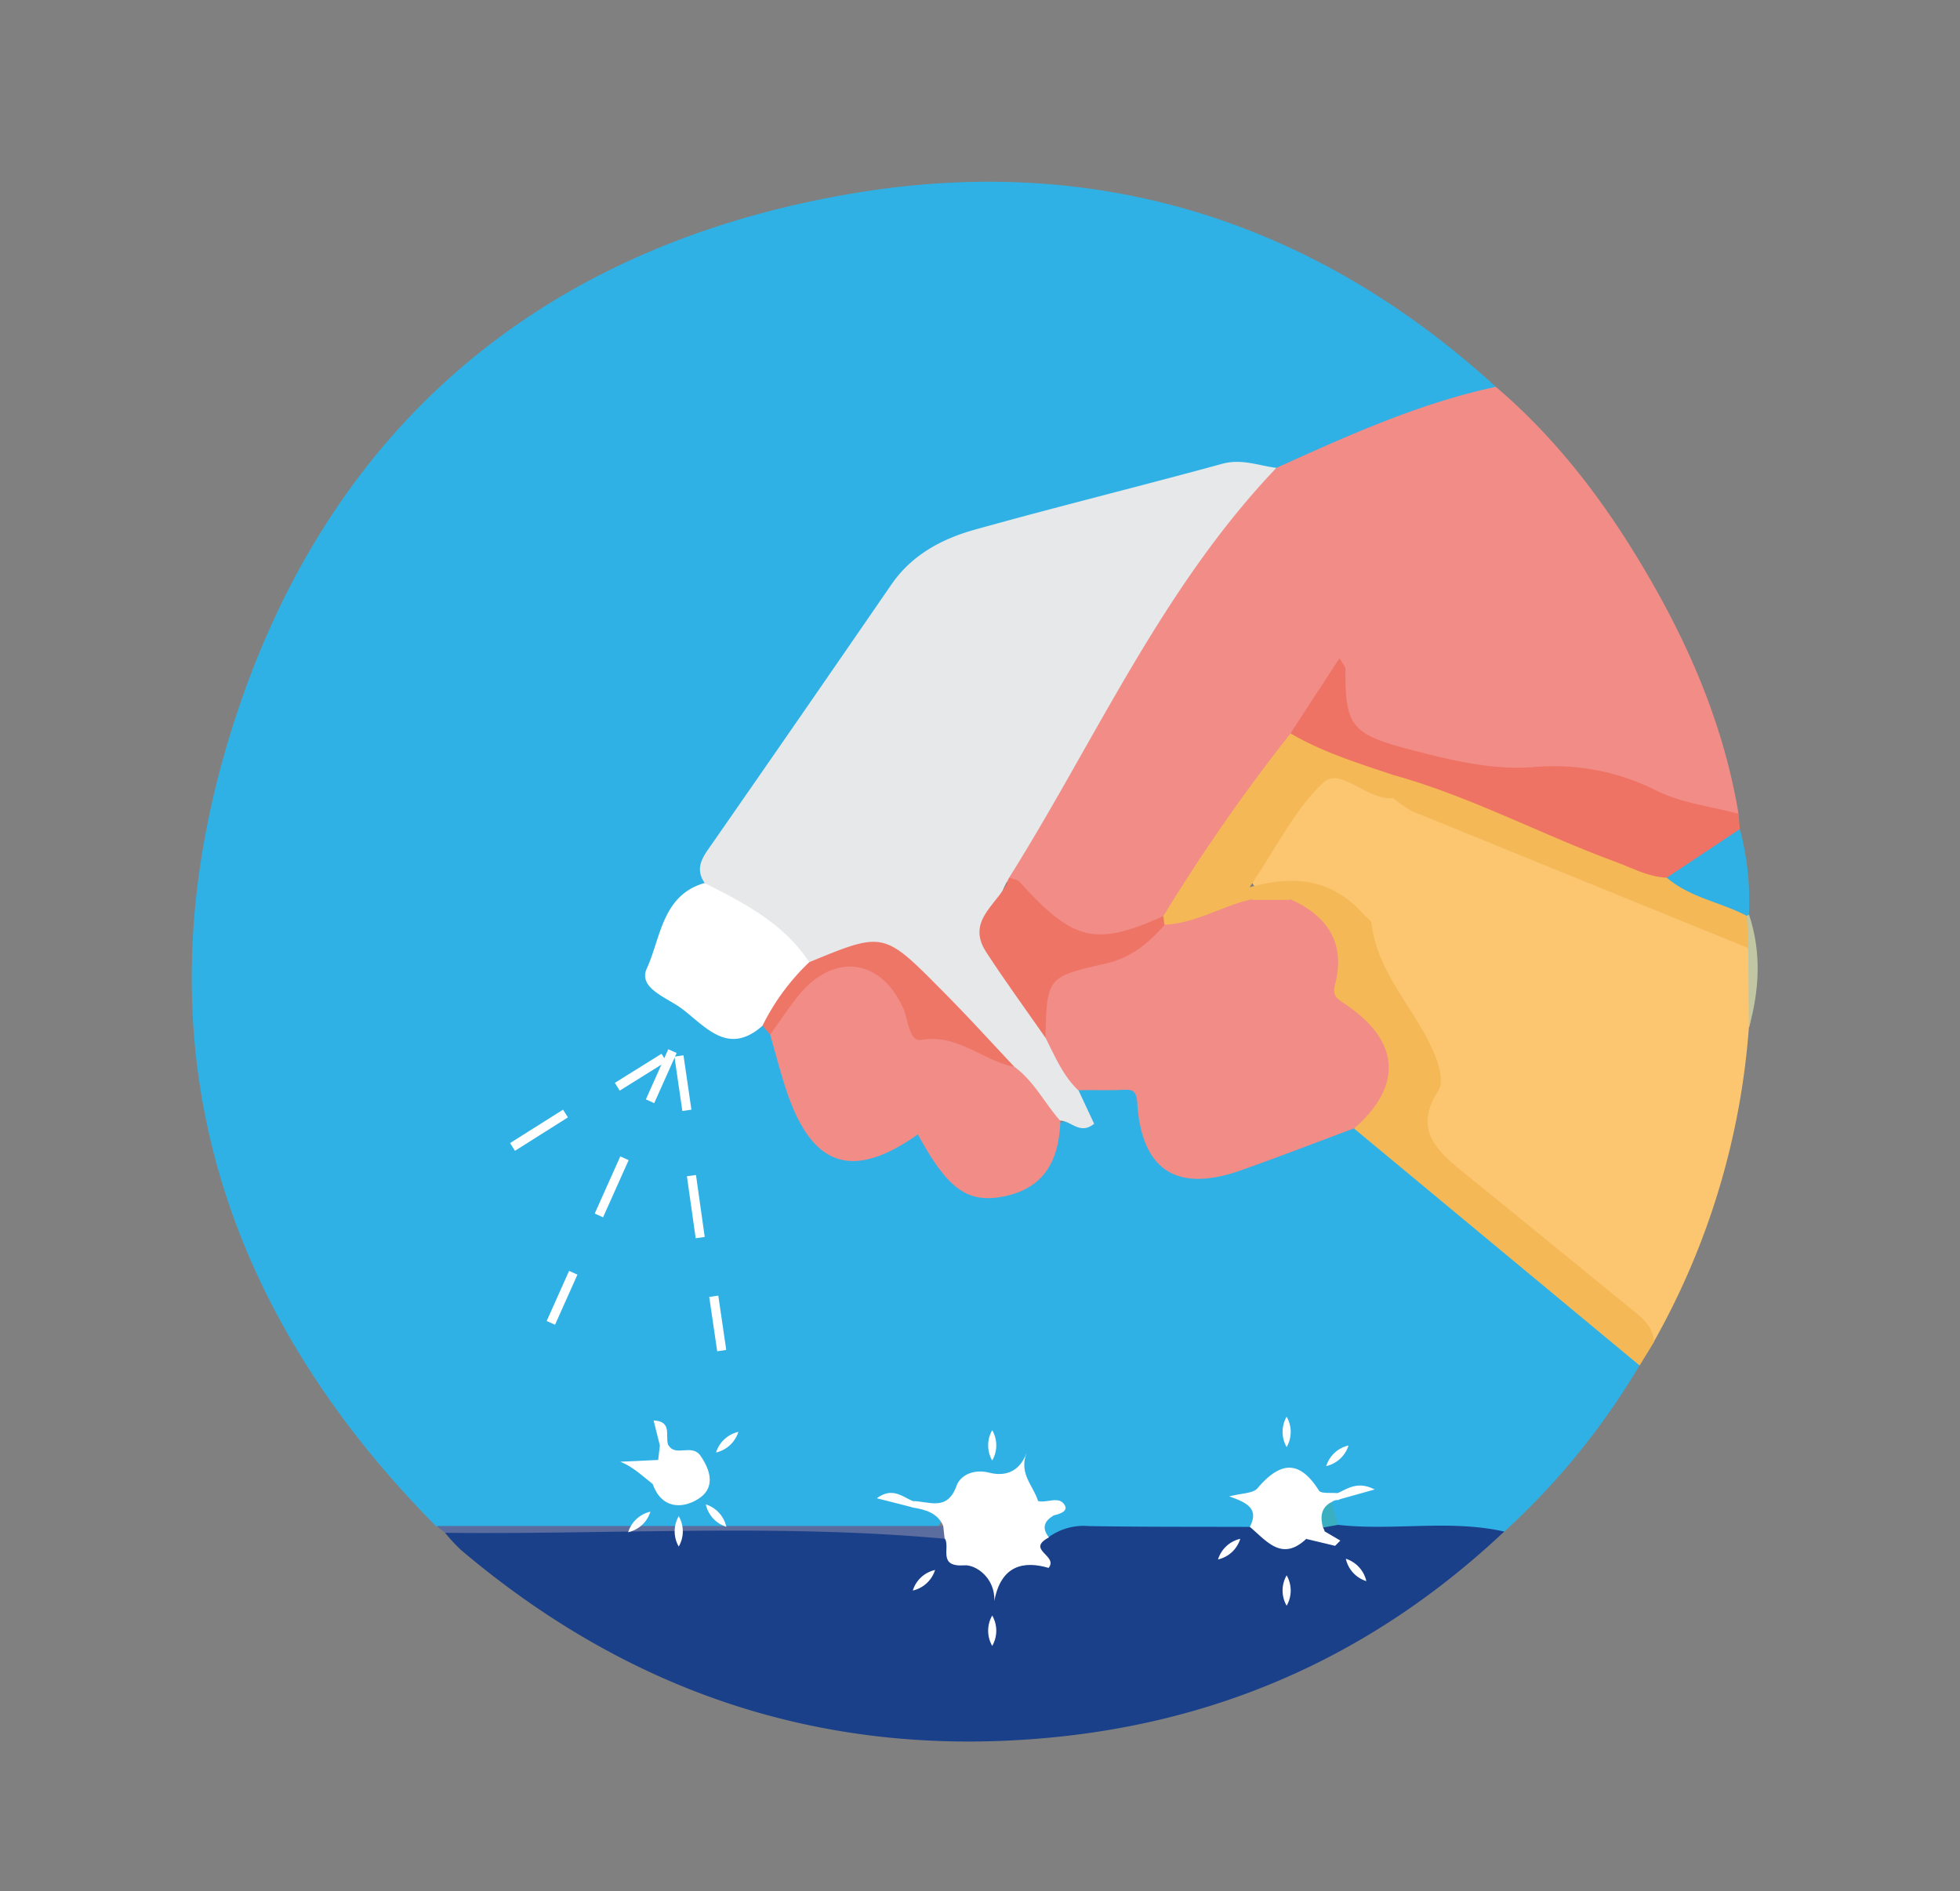 <svg id="Layer_1" data-name="Layer 1" xmlns="http://www.w3.org/2000/svg" viewBox="0 0 312.68 301.69"><rect x="0" y="0" width="312.68" height="301.69" fill="#808080" stroke="none"/><defs><style>.cls-1{fill:#30b1e5;}.cls-2{fill:#f18c87;}.cls-3{fill:#1b408a;}.cls-4{fill:#fcc671;}.cls-5{fill:#f4b857;}.cls-6{fill:#ee7364;}.cls-7{fill:#5b6c9e;}.cls-8{fill:#c2c7a3;}.cls-9{fill:#e6e8e9;}.cls-10{fill:#fff;}.cls-11{fill:#ee7667;}.cls-12{fill:#3aafc2;}.cls-13{fill:#ee7465;}</style></defs><title>Recomendaciones íconos chopo</title><path class="cls-1" d="M261.54,217.84A115.57,115.57,0,0,1,240,244.32a98.4,98.4,0,0,1-25.43,0,4.44,4.44,0,0,1-2.81-4.06,1.35,1.35,0,0,1,1-1.36,8.36,8.36,0,0,0,3-.95,6.86,6.86,0,0,1-2.38.77c-1.69.24-3.34.37-4.73-.93-3.45-3.21-6.21.34-9.18,1.12-1.08.28.39.38.57.66,1.78,2.67,1.1,4.28-2,5-6.38.69-12.78.33-19.16.3a40.27,40.27,0,0,0-11.53,1.28c-1.82-1-1.6-2.53-.95-4.12a3.54,3.54,0,0,1,1.38-1.22c-.7-.71-1.75-.06-2.49-.64-3.32-4.75-7.38-5.95-11.57-2-2.88,2.68-5.35,2.31-8.36,1.83a6.26,6.26,0,0,1-2.71-1.21,5.66,5.66,0,0,0,4,1.32c1.29,1.14,5.94.47,2.29,4.26-9.37,1.26-18.78.44-28.16.55-13.8.15-27.59,0-41.38.07a28,28,0,0,1-9.84-1.51C34,207.55,21.9,164.77,36.89,116.61s49.26-77.29,99-85.73c38.71-6.57,73.43,4.1,102.75,30.83a3.54,3.54,0,0,1-2.23,2c-11.22,3.09-21.77,8-32.64,12-13.31-1.2-25.28,4.72-37.89,7.26a71.85,71.85,0,0,0-10.83,3.13C150.28,88,146,90.42,143,94.8c-8.49,12.67-17.38,25.07-26,37.67a24.16,24.16,0,0,0-3.84,8.49c-.46.72-1.27,1.12-1.76,1.76-3,3.93-6.94,7.86-5.59,13.22,1.08,4.3,10.32,8,15.92,7.21a3.52,3.52,0,0,1,2.08,1.62c1.81,3.78,2.62,7.92,4.22,11.77,2.68,6.46,7.95,8.46,14.1,5,3-1.67,5.43-2.56,7.1,1.26,2,4.59,5.44,6.87,10.35,6.38s6.88-4.17,8.2-8.36a6.31,6.31,0,0,1,.9-1.65c3.74-.5,1.91-4.54,3.9-6.17,8.3-1.49,8.8-1.2,10.83,6.35,1.43,5.31,4.33,7.17,10.34,6.54,5.07-.53,9.44-3.23,14.23-4.65,2.39-.7,4.57-2.08,7.15-2.15,2.26.06,3.79,1.53,5.4,2.85q18.82,15.42,37.48,31.06c1.54,1.29,3.63,2.26,3.47,4.81"/><path class="cls-2" d="M203.63,74.64c11.37-5.14,22.72-10.3,35-12.93,10.56,9,18.54,19.95,25.32,31.93,6.41,11.33,11.23,23.23,13.39,36.12-5,1.31-9.62-.29-13.9-2.29a40,40,0,0,0-18.85-3.59,59.48,59.48,0,0,1-26.18-5.26c-3.57-1.57-6.68-3.58-5.79-8.86-2.25,2.8-3.82,5.21-5.53,7.51-7.29,9.87-13.61,20.43-21.35,30-10,5.93-16.94,4.07-25.29-6.76-.84-2.08.43-3.63,1.39-5.22C170.48,120.89,179,106.42,187.47,92c4.07-6.91,9.79-12.46,16.16-17.31"/><path class="cls-3" d="M213.46,243.26c8.81,1,17.74-.9,26.51,1.07q-31.68,29.86-75.11,33.1c-34.6,2.63-64.94-7.83-91.32-30.16A28.41,28.41,0,0,1,71,244.53c8.87-1.69,17.83-.54,26.74-.68,14.38-.21,28.77-.06,43.16-.07a32,32,0,0,1,7.45.59c4.29.6,6.1,4.72,9.4,6.78.85.52.44,1.49,1.46-.07,1.24-1.91,3.87-2,6.2-2.34,1.35-.21-1.85-3.85,1.84-3.48a9.48,9.48,0,0,1,6.47-1.8c8.54.14,17.08.1,25.62.13,3,0,5.5,3,8.69,1.17.86-.26,2.08.19,2.39-1.21a1.91,1.91,0,0,1,1-1,1.74,1.74,0,0,1,2,.74"/><path class="cls-4" d="M279,163.91a119.86,119.86,0,0,1-15.19,50.19c-11.15-9.16-22.15-18.51-33.29-27.69-3.45-2.84-5.07-5.76-3.41-10.31,2-5.5.22-10.4-3.77-14.34a13.3,13.3,0,0,1-4.1-8.13c-1-7-6.83-11.6-14.15-11.52-1.87,0-4.1.8-5.21-1.08-1.27-2.15.77-3.85,1.71-5.63.49-.92,1.15-1.76,1.73-2.63,8.36-12.56,6.61-10.93,19.26-6.38,15.87,6.87,32,13.18,47.94,19.81,3.33,1.38,7.4,2,9,6.06-.25,3.89.57,7.81-.5,11.65"/><path class="cls-5" d="M222.26,127.34c-4.12.4-8.38-5-11.06-2.55-4.59,4.19-7.45,10.28-11.86,16.76,8-2.26,13.67-.79,18.24,4.36.42.47,1.16.89,1.22,1.4,1,8.47,7.66,14.21,10.41,21.8.54,1.49,1,3.74.27,4.85-4.2,6.42,0,9.82,4.31,13.33Q246.9,197.94,260,208.64c1.75,1.44,3.74,2.82,3.86,5.46l-2.29,3.74-45.49-37.75c-.55-2,1.22-2.91,1.95-4.31,2.65-5.1,1.92-9.83-2.81-13.11-2.95-2-4.18-4.09-3.58-7.68.8-4.8-2.13-7.72-6-9.91-2.09-1.41-4.21-1.11-6.34-.09-4.42,1.22-8.41,4.47-13.43,2.88a1.34,1.34,0,0,1-.29-1.72A297.34,297.34,0,0,1,205.88,117c6.07.22,11.06,3.51,16.43,5.75,1.54,1.55,2.46,3.11-.05,4.62"/><path class="cls-6" d="M222.29,123.64C216.68,121.76,211,120,205.88,117c2.53-3.91,5.07-7.81,7.82-12,.6,1.07,1,1.41.94,1.74-.06,9,.85,10.4,10.46,12.88,6.44,1.67,13,3.3,19.73,2.74a36.23,36.23,0,0,1,19.4,3.76c4,2,8.73,2.52,13.13,3.71.06.84.13,1.68.2,2.52-2.92,4.24-7.08,6.82-11.7,8.8-5.21.21-9.63-2.4-14.11-4.38-9.83-4.32-20.34-7.12-29.46-13.06"/><path class="cls-7" d="M150.7,245.48c-26.53-2.42-53.11-.66-79.67-.95l-1.38-1.09,80.82,0a1.46,1.46,0,0,1,.23,2.07"/><path class="cls-1" d="M265.92,140l11.64-7.74A44,44,0,0,1,279,145.89l-.69.63c-5-.58-9.72-1.59-12.43-6.5"/><path class="cls-8" d="M279,163.91l-.11-12.66c-1.24-1.66-1.61-3.36-.23-5.14l.36-.21c2,6,1.67,12,0,18"/><path class="cls-9" d="M203.63,74.64C185.36,93.78,174.8,118,161,140c-4.8,8.25-1,14.75,4.21,21,.93,1.1,1.68,2.38,2.57,3.54,1.3,3.21,4.48,5.57,4.3,9.45l2.47,5.29c-2.31,1.84-3.68-.52-5.4-.49-4.47-1-5.3-5.63-8.28-8.13-5.06-5.27-10.53-10.15-15.38-15.59-3.64-4.09-7.22-5.21-11.92-2.06a5.21,5.21,0,0,1-4.75.94c-4.85-5.15-11.74-7.75-16.43-13.12-1.66-2.47-.14-4.28,1.2-6.21Q127.93,114,142.19,93.27c3.29-4.79,8.1-7.32,13.38-8.79,13.1-3.66,26.3-6.9,39.41-10.49,3.09-.85,5.78.29,8.65.65"/><path class="cls-2" d="M172.09,174c-2.52-2.36-3.79-5.5-5.32-8.48-2.68-8.72-1.66-11,7-13,4.33-1,8-3.39,12-5,5-.21,9.19-3,13.91-4.05a8.88,8.88,0,0,1,6.18,0c5.92,2.63,8.81,7,7.14,13.5-.48,1.88.19,2.28,1.62,3.24,8.75,5.86,9.19,13,1.44,19.78-6.05,2.25-12.08,4.6-18.18,6.74-10.09,3.56-15.73,0-16.44-10.62-.14-2.24-.75-2.32-2.44-2.24-2.29.1-4.6,0-6.9.06"/><path class="cls-2" d="M161.82,170.18c3.14,2.3,4.83,5.82,7.34,8.65-.21,6-2.31,10.6-8.84,12-5.88,1.23-9.08-1-13.89-9.86-10.41,7.35-16.85,5.25-20.94-6.89-1-3-1.75-6-2.62-9a14,14,0,0,1,7.94-10.5c7.47-3.64,10.77-2.62,14.28,5,1.34,2.92,3,4.79,6.37,5.11,4.15.41,7.07,3.35,10.36,5.51"/><path class="cls-10" d="M112.4,140.87c6.33,3.2,12.63,6.43,16.7,12.63a24.37,24.37,0,0,1-7.47,10.15c-5.46,4.82-9,.19-12.82-2.71-2.34-1.79-7.08-3.26-5.62-6.45,2.24-4.88,2.42-11.67,9.21-13.62"/><path class="cls-10" d="M150.7,245.48c-.08-.69-.15-1.38-.23-2.08-.95-2.08-2.86-2.57-4.85-2.9-.52-.22-.69-.44-.53-.67s.33-.36.5-.36c2.59,0,5.5,1.72,7-2.42.58-1.66,2.67-2.75,5.18-2.12,2.33.59,4.77.13,6-3.14-1.28,3.34,1.12,5.26,1.82,7.65.57,1.06,3.27-.16,2.48,2.33-1.48.9-1.93,2-.73,3.49-3.77,2,1.56,2.89-.06,4.87-3.92-1.16-7.6-.47-8.66,5.31.19-3.67-2.92-5.85-4.76-5.72-4.32.3-2.26-2.77-3.1-4.24"/><path class="cls-11" d="M121.63,163.65a35.91,35.91,0,0,1,7.47-10.15c11.83-4.88,11.86-4.91,21.09,4.42,4,4,7.76,8.16,11.63,12.26-5-.92-9-5.29-14.83-4.29-2,.34-2.08-3.21-2.88-5-3.63-8.1-11.26-9-16.91-1.84-1.53,1.94-2.89,4-4.33,6l-1.24-1.43"/><path class="cls-10" d="M211.05,243.69a1.75,1.75,0,0,1,.27.61c-.68,1.11-2.11.43-2.94,1.21-3.93,3.68-6.34.27-9-1.93,1.6-3-.69-3.94-3.28-4.86,2-.52,3.79-.45,4.52-1.31,3.56-4.18,6.62-4.65,9.79.38.34.54,1.94.3,3,.42.49.25.65.49.48.73s-.32.36-.49.36a1.53,1.53,0,0,0-.94.32c-.79,1.24-.35,2.89-1.36,4.07"/><path class="cls-10" d="M105,232.91l.27-2.31q.53-1,1.29-.18c1.15,2.18,3.79-.25,5.22,1.86,1.79,2.61,2.21,5.24-.42,6.87s-5.86,1.49-7.24-2.41c-1.8-1.75.07-2.67.88-3.83"/><path class="cls-10" d="M105,232.91c-.29,1.28-.59,2.56-.88,3.83-1.63-1.26-3.11-2.73-5.16-3.55l6-.28"/><path class="cls-10" d="M213.35,239.3a1.54,1.54,0,0,0,0-1.08c1.65-.72,3.21-2,5.95-.6l-6,1.68"/><path class="cls-10" d="M145.59,239.47a1.65,1.65,0,0,0,0,1l-5.7-1.45c2.41-1.8,4-.3,5.67.42"/><path class="cls-10" d="M106.56,230.42l-1.29.18c-.33-1.3-.66-2.61-1-4,3,.15,1.85,2.44,2.3,3.85"/><path class="cls-10" d="M168,241.77l-2.48-2.33c1.45.44,3.41-.9,4.34.68.58,1-.89,1.45-1.86,1.65"/><path class="cls-12" d="M211.05,243.69c-.43-1.65-.38-3.14,1.36-4.07l1.05,3.64-2.41.43"/><path class="cls-13" d="M185.76,147.58c-2.57,2.95-5.41,5.25-9.47,6.16-9.31,2.1-9.28,2.25-9.51,11.81-3.16-4.55-6.42-9-9.45-13.66-3.48-5.32,2.48-7.9,3.68-11.87.56.22,1.3.28,1.66.69,8.54,9.46,12.09,10.32,22.92,5.44.06.48.12.95.17,1.43"/><path class="cls-10" d="M208.38,245.51c.56-1.44,1.84-1.12,2.94-1.21l2.5,1.47-.83.84-4.61-1.1"/><path class="cls-10" d="M205.26,256.16a4.84,4.84,0,0,1,0-4.84,4.86,4.86,0,0,1,0,4.84"/><path class="cls-5" d="M278.68,146.11c.08,1.72.15,3.43.23,5.14q-26.81-10.91-53.62-21.83a17.74,17.74,0,0,1-3-2.08,3.25,3.25,0,0,0,0-3.7c12.25,3.4,23.47,9.44,35.34,13.81,2.72,1,5.3,2.44,8.28,2.57,3.7,3.19,8.59,3.89,12.76,6.09"/><path class="cls-5" d="M205.85,143.57l-6.18,0a4.41,4.41,0,0,1,6.18,0"/><rect class="cls-10" x="97.99" y="169.24" width="8.76" height="1.46" transform="matrix(0.85, -0.53, 0.53, 0.85, -74.9, 80.83)"/><rect class="cls-10" x="81" y="179.57" width="9.99" height="1.46" transform="translate(-82.97 73.74) rotate(-32.26)"/><rect class="cls-10" x="101.11" y="170.95" width="8.76" height="1.46" transform="translate(-94.29 197.95) rotate(-65.92)"/><rect class="cls-10" x="92.59" y="188.62" width="9.99" height="1.46" transform="translate(-115.11 201.1) rotate(-65.9)"/><rect class="cls-10" x="85.28" y="206.3" width="8.76" height="1.46" transform="translate(-135.93 204.43) rotate(-65.92)"/><rect class="cls-10" x="108.23" y="168.41" width="1.46" height="8.76" transform="translate(-23.76 17.5) rotate(-8.28)"/><rect class="cls-10" x="111.01" y="186.96" width="1.46" height="9.99" transform="matrix(0.99, -0.14, 0.14, 0.99, -26.49, 18.1)"/><rect class="cls-10" x="113.78" y="206.74" width="1.46" height="8.76" transform="translate(-29.42 18.85) rotate(-8.34)"/><path class="cls-10" d="M205.26,230.85a4.84,4.84,0,0,1,0-4.84,4.86,4.86,0,0,1,0,4.84"/><path class="cls-10" d="M158.29,262.57a4.84,4.84,0,0,1,0-4.84,4.86,4.86,0,0,1,0,4.84"/><path class="cls-10" d="M114.23,231.72a4.86,4.86,0,0,1,3.56-3.29,4.88,4.88,0,0,1-3.56,3.29"/><path class="cls-10" d="M158.29,233a4.84,4.84,0,0,1,0-4.84,4.86,4.86,0,0,1,0,4.84"/><path class="cls-10" d="M145.62,253.74a4.82,4.82,0,0,1,3.55-3.28,4.85,4.85,0,0,1-3.55,3.28"/><path class="cls-10" d="M100.21,244.44a4.83,4.83,0,0,1,3.55-3.28,4.83,4.83,0,0,1-3.55,3.28"/><path class="cls-10" d="M194.31,248.78a4.85,4.85,0,0,1,3.55-3.29,4.83,4.83,0,0,1-3.55,3.29"/><path class="cls-10" d="M211.57,233.89a4.86,4.86,0,0,1,3.56-3.29,4.88,4.88,0,0,1-3.56,3.29"/><path class="cls-10" d="M214.7,248.67a4.86,4.86,0,0,1,3.27,3.57,4.83,4.83,0,0,1-3.27-3.57"/><path class="cls-10" d="M112.6,240a4.86,4.86,0,0,1,3.27,3.57A4.83,4.83,0,0,1,112.6,240"/><path class="cls-10" d="M108.28,246.72a4.84,4.84,0,0,1,0-4.84,4.84,4.84,0,0,1,0,4.84"/></svg>